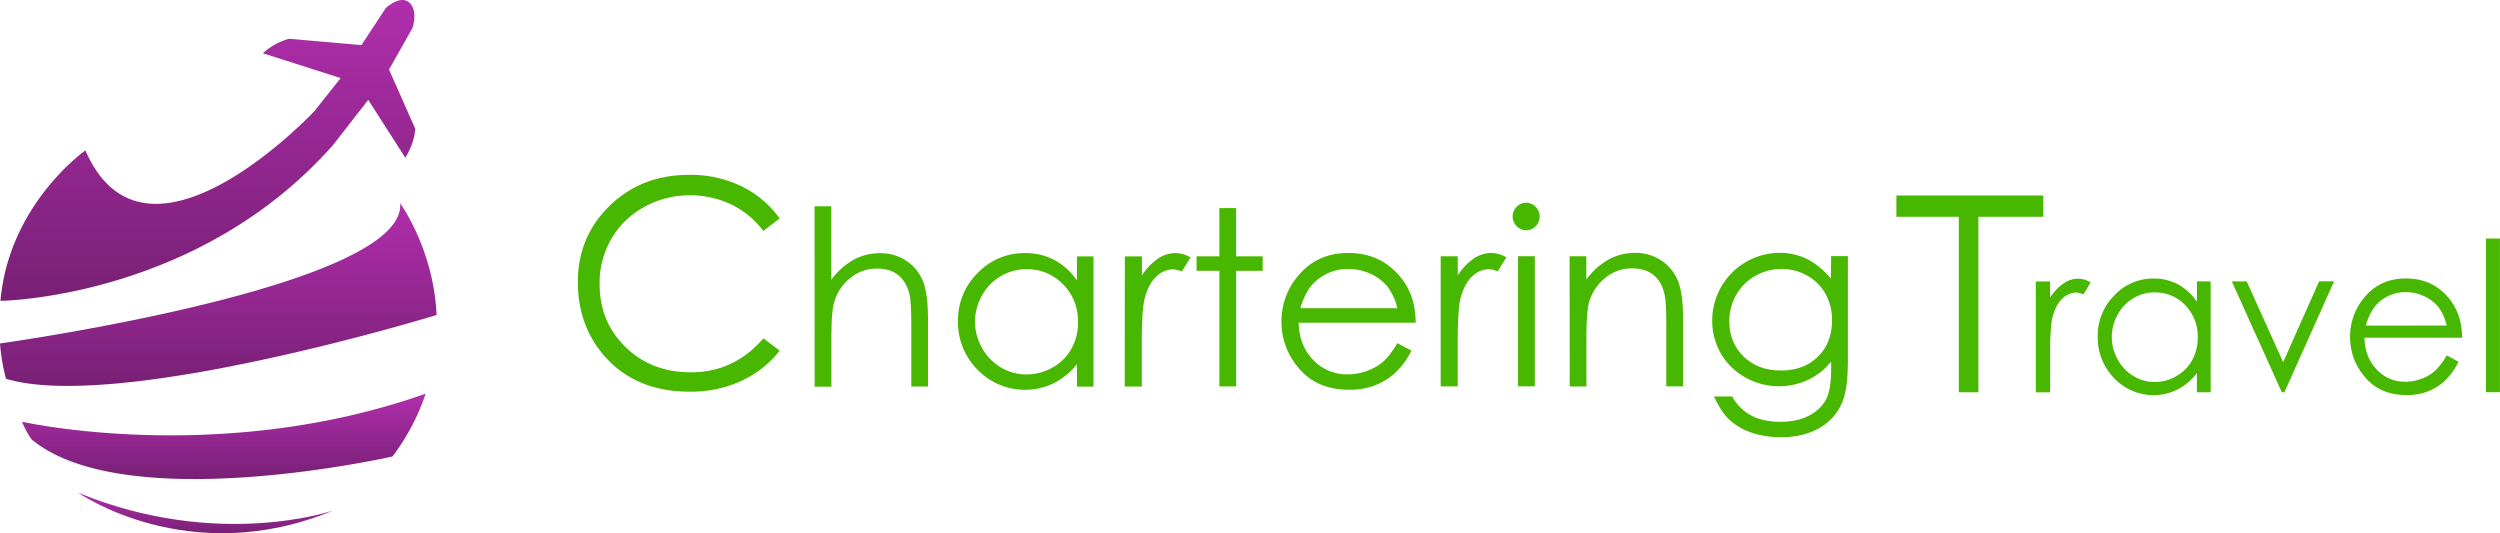 <svg xmlns="http://www.w3.org/2000/svg" xmlns:xlink="http://www.w3.org/1999/xlink" viewBox="0 0 1402.13 299.04"><defs><style>.cls-1{fill:#48b700;}.cls-2{fill:url(#Degradado_sin_nombre_25);}.cls-3{fill:url(#Degradado_sin_nombre_25-2);}.cls-4{fill:url(#Degradado_sin_nombre_25-3);}.cls-5{fill:url(#Degradado_sin_nombre_25-4);}</style><linearGradient id="Degradado_sin_nombre_25" x1="115.32" y1="276.27" x2="115.32" y2="299.04" gradientUnits="userSpaceOnUse"><stop offset="0" stop-color="#b02eac"/><stop offset="1" stop-color="#782075"/></linearGradient><linearGradient id="Degradado_sin_nombre_25-2" x1="125.5" y1="220.79" x2="125.5" y2="268.67" xlink:href="#Degradado_sin_nombre_25"/><linearGradient id="Degradado_sin_nombre_25-3" x1="122.43" y1="113.98" x2="122.43" y2="216.44" xlink:href="#Degradado_sin_nombre_25"/><linearGradient id="Degradado_sin_nombre_25-4" x1="116.57" y1="0" x2="116.57" y2="168.73" xlink:href="#Degradado_sin_nombre_25"/></defs><title>Recurso 1</title><g id="Capa_2" data-name="Capa 2"><g id="Capa_1-2" data-name="Capa 1"><path class="cls-1" d="M437.25,122.52l-9.13,7A49.93,49.93,0,0,0,410,114.62a53.09,53.09,0,0,0-23.26-5.07,51.41,51.41,0,0,0-25.66,6.66,47.74,47.74,0,0,0-18.3,17.87,49.43,49.43,0,0,0-6.49,25.23q0,21.18,14.53,35.34t36.65,14.16q24.32,0,40.69-19.06l9.13,6.92a58.35,58.35,0,0,1-21.6,17,67.79,67.79,0,0,1-28.93,6q-30.39,0-47.95-20.21-14.73-17.08-14.73-41.24,0-25.43,17.82-42.79t44.67-17.37a65.56,65.56,0,0,1,29.29,6.41A56.86,56.86,0,0,1,437.25,122.52Z"/><path class="cls-1" d="M456.84,115.69h9.39v41.24a39.9,39.9,0,0,1,12.54-11.24A30.5,30.5,0,0,1,493.6,142a25.87,25.87,0,0,1,14.52,4.15,24.8,24.8,0,0,1,9.36,11.16q3,7,3,22V216.8h-9.39V182q0-12.61-1-16.83-1.75-7.24-6.34-10.89t-12-3.65a23.15,23.15,0,0,0-15.25,5.64,26.39,26.39,0,0,0-8.88,14q-1.34,5.37-1.33,19.85v26.76h-9.39Z"/><path class="cls-1" d="M613.29,143.81l0,73h-9.25V204.23A40.24,40.24,0,0,1,590.82,215a37,37,0,0,1-42.52-7.6,37.66,37.66,0,0,1-11-27.32,37,37,0,0,1,11.06-27A36.08,36.08,0,0,1,575,141.94a34.43,34.43,0,0,1,16.26,3.82A37,37,0,0,1,604,157.22V143.81ZM575.78,151a28.31,28.31,0,0,0-25,14.68,29.56,29.56,0,0,0,0,29.47,28.78,28.78,0,0,0,10.62,10.95,27.73,27.73,0,0,0,14.3,3.91,29.3,29.3,0,0,0,14.6-3.89,27.18,27.18,0,0,0,10.61-10.52,30,30,0,0,0,3.71-14.94q0-12.66-8.35-21.16A27.62,27.62,0,0,0,575.78,151Z"/><path class="cls-1" d="M630.86,143.8h9.59v10.66a33.66,33.66,0,0,1,9-9.42,17.85,17.85,0,0,1,9.92-3.12,17.14,17.14,0,0,1,8.32,2.48l-4.89,7.91a13.08,13.08,0,0,0-5-1.27,13.57,13.57,0,0,0-9.05,3.86q-4.36,3.86-6.63,12-1.74,6.24-1.73,25.21v24.68h-9.59Z"/><path class="cls-1" d="M683.89,116.69h9.39v27.09h14.89v8.11H693.29l0,64.84h-9.39l0-64.84H671.1v-8.11H683.9Z"/><path class="cls-1" d="M783.7,192.5l7.91,4.15a43.1,43.1,0,0,1-9,12.34,35.7,35.7,0,0,1-11.47,7.15,40,40,0,0,1-14.43,2.45q-17.85,0-27.92-11.69a39.47,39.47,0,0,1-10.08-26.45,39,39,0,0,1,8.52-24.75q10.8-13.82,28.92-13.82,18.66,0,29.8,14.14Q793.88,166,794,181l-65.65,0q.27,12.71,8.13,20.84a25.91,25.91,0,0,0,19.41,8.12A31.15,31.15,0,0,0,766.75,208a28.52,28.52,0,0,0,9-5.15Q779.41,199.65,783.7,192.5Zm0-19.65a31.15,31.15,0,0,0-5.48-12,25.89,25.89,0,0,0-9.5-7.24,29.09,29.09,0,0,0-12.42-2.75,26.75,26.75,0,0,0-18.46,6.91q-5.64,5-8.52,15.09Z"/><path class="cls-1" d="M808,143.74h9.59V154.4a33.66,33.66,0,0,1,9-9.42,17.85,17.85,0,0,1,9.92-3.12,17.14,17.14,0,0,1,8.32,2.48l-4.89,7.91a13.07,13.07,0,0,0-5-1.27,13.57,13.57,0,0,0-9.05,3.86q-4.36,3.86-6.63,12Q817.56,173,817.56,192V216.7H808Z"/><path class="cls-1" d="M856.06,113.69a7.75,7.75,0,0,1,0,15.49,7.77,7.77,0,0,1-7.68-7.71,7.51,7.51,0,0,1,2.27-5.5A7.37,7.37,0,0,1,856.06,113.69Zm-4.65,30h9.39l0,73h-9.39Z"/><path class="cls-1" d="M880.31,143.72h9.39v13.08a39.24,39.24,0,0,1,12.47-11.24,30.63,30.63,0,0,1,14.89-3.73A25.87,25.87,0,0,1,931.58,146a24.76,24.76,0,0,1,9.36,11.2q3,7,3,21.93v37.55h-9.39v-34.8q0-12.61-1-16.83-1.63-7.24-6.26-10.89t-12.07-3.65a23.16,23.16,0,0,0-15.26,5.64,26.4,26.4,0,0,0-8.88,14q-1.34,5.43-1.33,19.85v26.76h-9.39Z"/><path class="cls-1" d="M1027,143.67h9.39l0,58.14q0,15.36-2.67,22.46a29.21,29.21,0,0,1-12.8,15.49q-9.12,5.44-21.93,5.44a50.2,50.2,0,0,1-16.87-2.65,33.76,33.76,0,0,1-12.17-7.12q-4.7-4.47-8.66-13.08h10.19a26.93,26.93,0,0,0,10.75,10.73q6.58,3.48,16.32,3.48t16.21-3.58a22,22,0,0,0,9.43-9q2.82-5.42,2.81-17.48v-3.75a35.55,35.55,0,0,1-13,10.3,38.46,38.46,0,0,1-35.17-1.4,35.47,35.47,0,0,1-13.7-13.44,36.75,36.75,0,0,1-4.84-18.57A38,38,0,0,1,998,141.8a35,35,0,0,1,15.27,3.38q7.08,3.38,13.66,11.16Zm-27.69,7.18a29.67,29.67,0,0,0-14.82,3.86,27.94,27.94,0,0,0-10.72,10.67,29.16,29.16,0,0,0-3.88,14.72q0,12,8.05,19.85t20.86,7.84q12.94,0,20.82-7.79t7.87-20.46a29.63,29.63,0,0,0-3.63-14.72,26.4,26.4,0,0,0-10.26-10.22A28.53,28.53,0,0,0,999.27,150.85Z"/><path class="cls-2" d="M186.91,286.3s-64.52,22.4-143.18-10C43.72,276.27,105.85,320,186.91,286.3Z"/><path class="cls-3" d="M220.14,256s-149.32,34-202.2-9.37c0,0-1.81-1.59-5.64-10.11,0,0,110.95,25.12,226.41-15.72A123,123,0,0,1,220.14,256Z"/><path class="cls-4" d="M244.86,176.66S66.4,231.46,3.35,212.43A107.7,107.7,0,0,1,0,192.63S228.22,160.92,224.43,114C224.43,114,243.22,139.72,244.86,176.66Z"/><path class="cls-5" d="M.26,168.73s110.5-1.21,186.65-87.54L206.52,56l20.79,32.45s5.07-7.61,5.58-16.23L218.18,39l13.18-23.33s3.3-9.63-1.77-14.2-13.18,3-13.18,3L202.72,25.29l-40.57-3.55a36.1,36.1,0,0,0-14.71,8.11L191.05,43.8,176.35,62.31S82.06,162.87,47.9,84.36C47.9,84.36,5,114.4.26,168.73Z"/><path class="cls-1" d="M1074.7,121V110.26l58.9,0V121h-24l0,99h-11l0-99Z"/><path class="cls-1" d="M1141.78,157.86h8v9.09a28.41,28.41,0,0,1,7.55-8,14.68,14.68,0,0,1,8.28-2.66,14.07,14.07,0,0,1,6.94,2.11l-4.08,6.75a10.72,10.72,0,0,0-4.14-1.08,11.2,11.2,0,0,0-7.55,3.29q-3.64,3.29-5.54,10.2-1.45,5.32-1.45,21.49v21h-8Z"/><path class="cls-1" d="M1239.86,157.83l0,62.17h-7.72V209.32a33.74,33.74,0,0,1-11,9.2,30.38,30.38,0,0,1-35.47-6.47,32.45,32.45,0,0,1-9.16-23.28,31.85,31.85,0,0,1,9.22-23,29.8,29.8,0,0,1,22.21-9.55,28.24,28.24,0,0,1,13.57,3.25,31.08,31.08,0,0,1,10.66,9.77V157.83Zm-31.3,6.13a23.24,23.24,0,0,0-12.07,3.29,23.83,23.83,0,0,0-8.8,9.22,25.66,25.66,0,0,0,0,25.11,24.3,24.3,0,0,0,8.86,9.33,22.77,22.77,0,0,0,11.93,3.33,24.06,24.06,0,0,0,12.18-3.31,22.9,22.9,0,0,0,8.85-9,26,26,0,0,0,3.1-12.73,25,25,0,0,0-7-18A22.81,22.81,0,0,0,1208.56,164Z"/><path class="cls-1" d="M1251.72,157.82h8.34l20.45,45.31,20.17-45.33h8.39L1281.22,220h-1.45Z"/><path class="cls-1" d="M1372.24,199.33l6.6,3.54a36.76,36.76,0,0,1-7.5,10.52,29.71,29.71,0,0,1-9.57,6.09,32.78,32.78,0,0,1-12,2.09q-14.9,0-23.3-10a34.05,34.05,0,0,1-8.41-22.54,33.69,33.69,0,0,1,7.1-21.09q9-11.77,24.13-11.78,15.57,0,24.87,12,6.61,8.51,6.73,21.25l-54.77,0q.23,10.83,6.78,17.76a21.4,21.4,0,0,0,16.19,6.92,25.52,25.52,0,0,0,9-1.65,23.64,23.64,0,0,0,7.48-4.39A37.17,37.17,0,0,0,1372.24,199.33Zm0-16.74a26.81,26.81,0,0,0-4.57-10.23,21.67,21.67,0,0,0-7.93-6.17,23.86,23.86,0,0,0-10.36-2.34,22.05,22.05,0,0,0-15.4,5.89q-4.7,4.29-7.11,12.86Z"/><path class="cls-1" d="M1394.27,133.78h7.83l0,86.17h-7.83Z"/><rect class="cls-1" x="1063.6" y="109.64" width="82.4" height="11.94"/></g></g></svg>